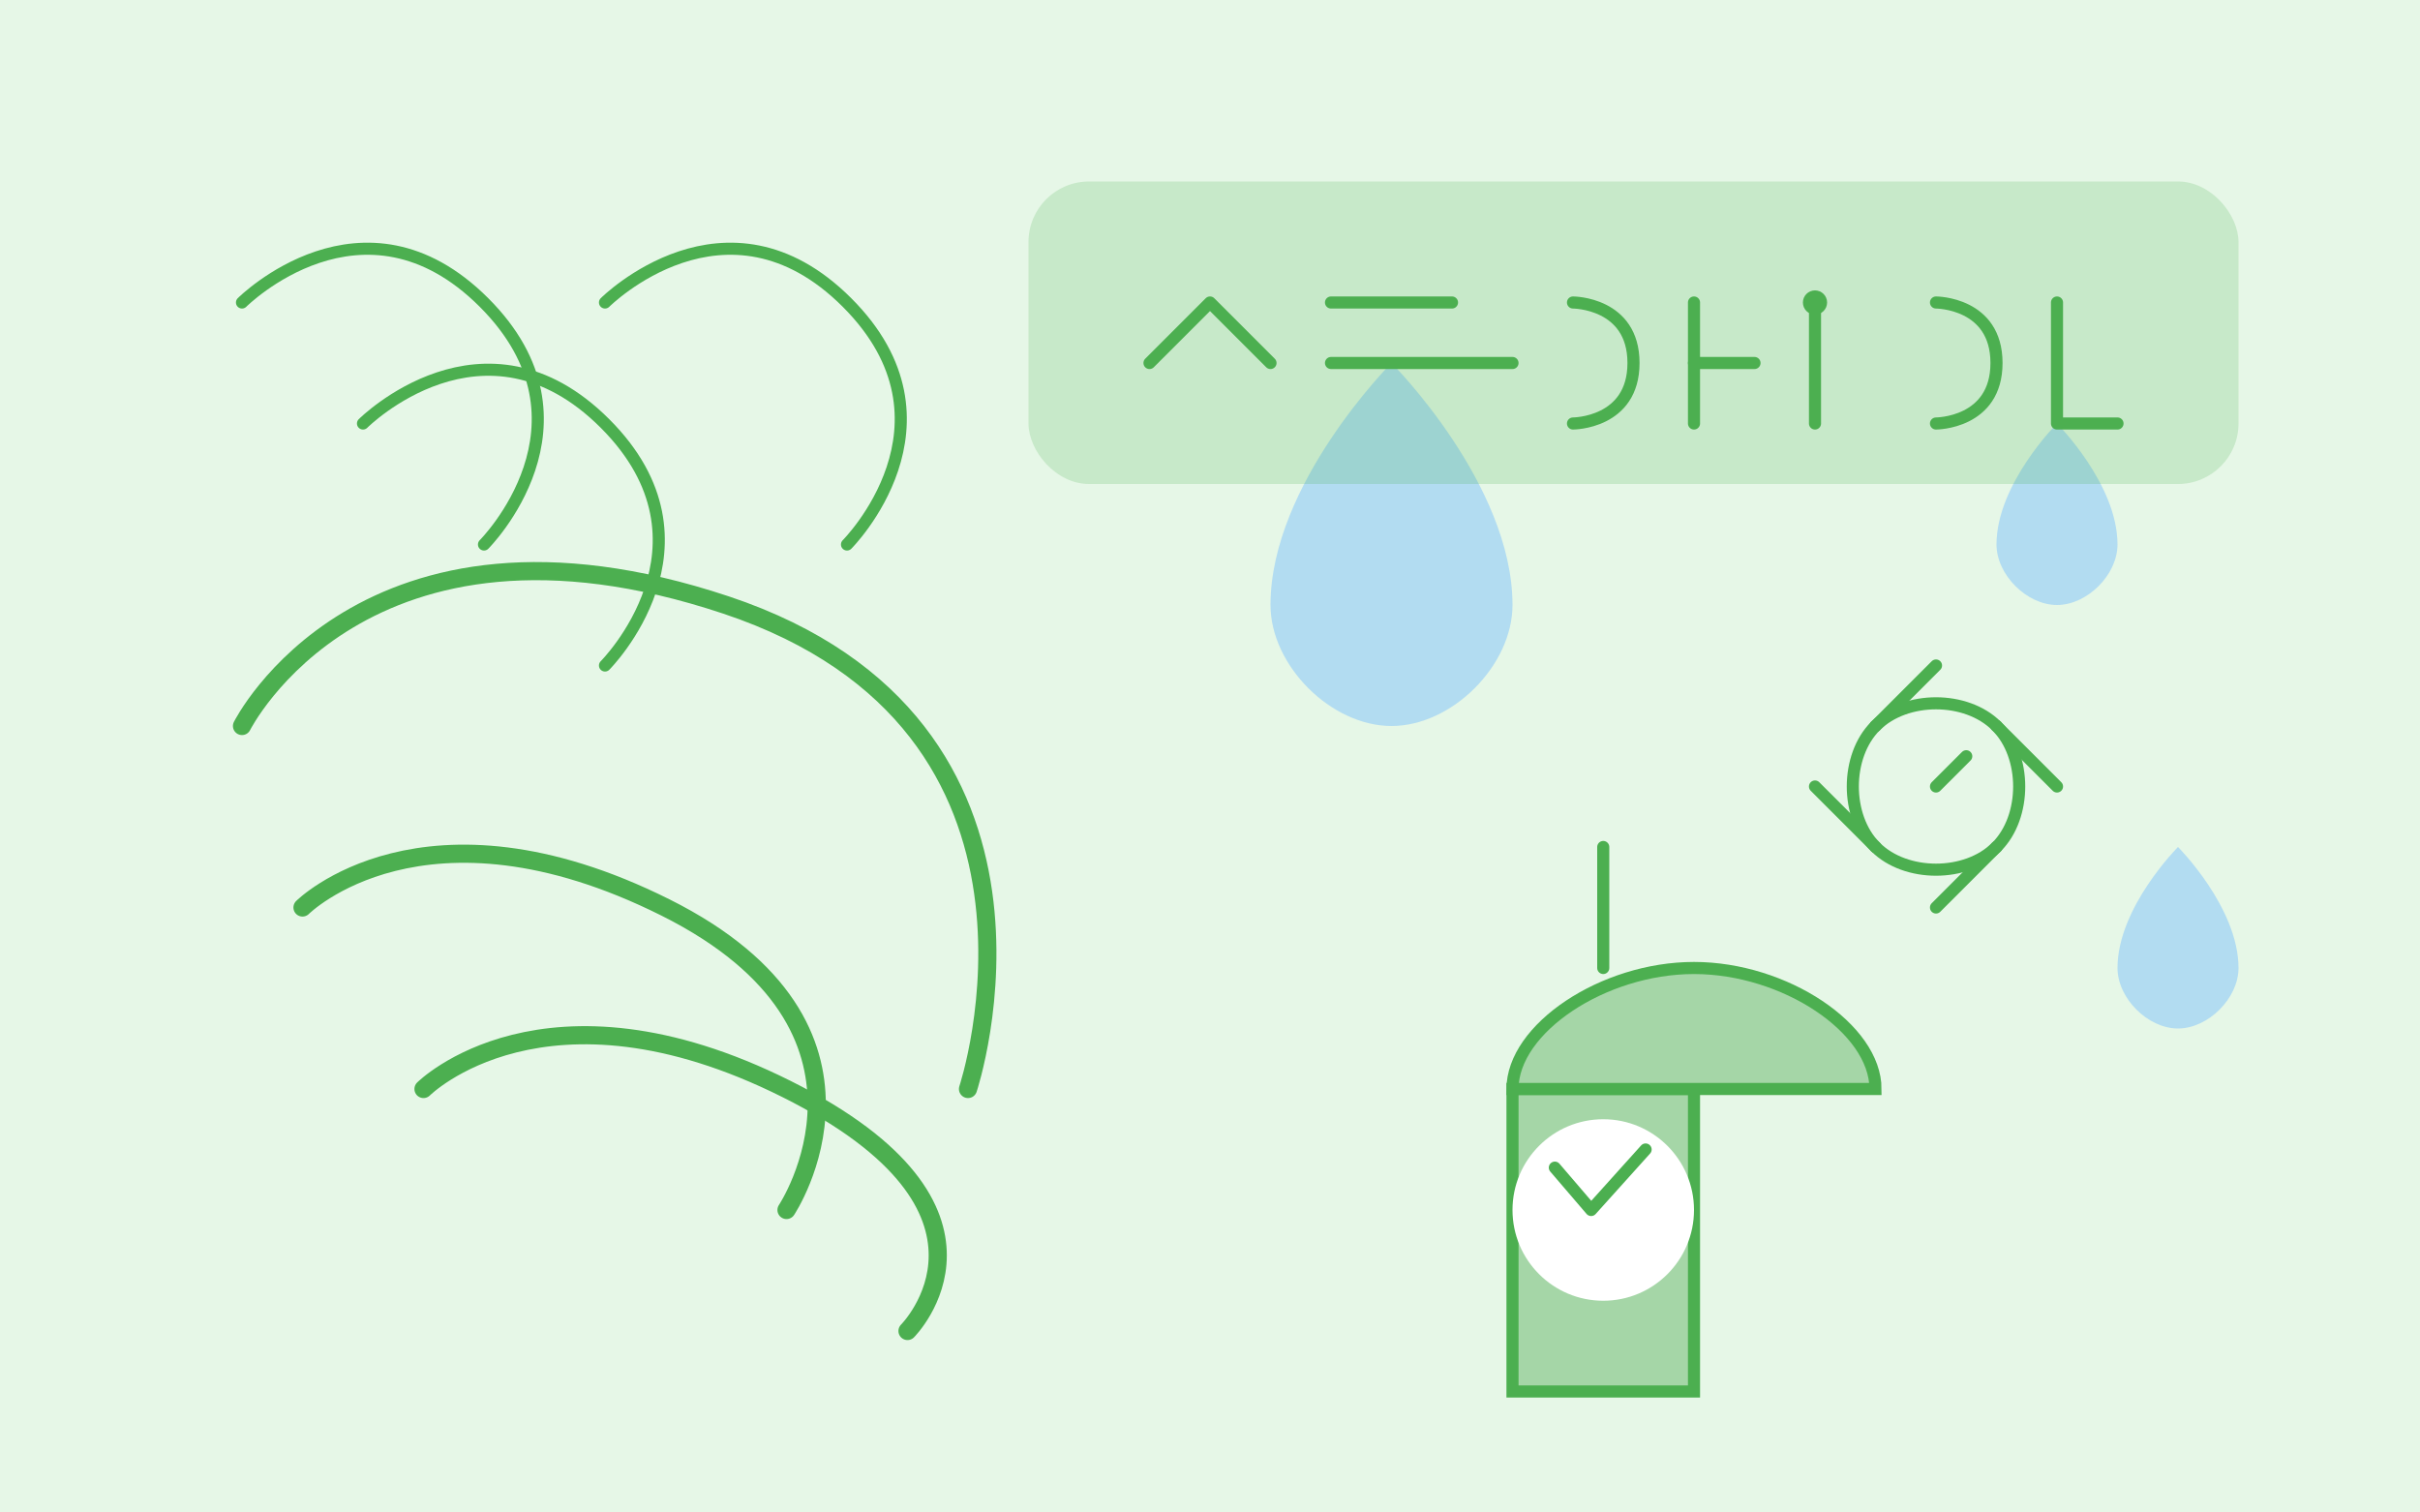 <svg xmlns="http://www.w3.org/2000/svg" width="400" height="250" viewBox="0 0 400 250" fill="none">
  <rect width="400" height="250" fill="#E6F7E7"/>
  
  <!-- Plant/natural elements -->
  <path d="M40 120C40 120 60 80 120 100C180 120 160 180 160 180" stroke="#4CAF50" stroke-width="3" stroke-linecap="round"/>
  <path d="M50 150C50 150 70 130 110 150C150 170 130 200 130 200" stroke="#4CAF50" stroke-width="3" stroke-linecap="round"/>
  <path d="M70 180C70 180 90 160 130 180C170 200 150 220 150 220" stroke="#4CAF50" stroke-width="3" stroke-linecap="round"/>
  
  <!-- Spray bottle with eco label -->
  <path d="M250 180H280V230H250V180Z" fill="#A5D6A7" stroke="#4CAF50" stroke-width="2"/>
  <path d="M250 180C250 170 265 160 280 160C295 160 310 170 310 180H250Z" fill="#A5D6A7" stroke="#4CAF50" stroke-width="2"/>
  <path d="M265 160V140" stroke="#4CAF50" stroke-width="2" stroke-linecap="round"/>
  <circle cx="265" cy="200" r="15" fill="white"/>
  <path d="M257 193L263 200L272 190" stroke="#4CAF50" stroke-width="2" stroke-linecap="round" stroke-linejoin="round"/>
  
  <!-- Water drops -->
  <path d="M210 100C210 110 220 120 230 120C240 120 250 110 250 100C250 80 230 60 230 60C230 60 210 80 210 100Z" fill="#90CAF9" fill-opacity="0.6"/>
  <path d="M330 90C330 95 335 100 340 100C345 100 350 95 350 90C350 80 340 70 340 70C340 70 330 80 330 90Z" fill="#90CAF9" fill-opacity="0.6"/>
  <path d="M350 160C350 165 355 170 360 170C365 170 370 165 370 160C370 150 360 140 360 140C360 140 350 150 350 160Z" fill="#90CAF9" fill-opacity="0.6"/>
  
  <!-- Natural cleaning text -->
  <rect x="170" y="30" width="200" height="50" rx="10" fill="#4CAF50" fill-opacity="0.2"/>
  <path d="M190 60L200 50L210 60" stroke="#4CAF50" stroke-width="2" stroke-linecap="round" stroke-linejoin="round"/>
  <path d="M220 50H240" stroke="#4CAF50" stroke-width="2" stroke-linecap="round"/>
  <path d="M220 60H250" stroke="#4CAF50" stroke-width="2" stroke-linecap="round"/>
  <path d="M260 50C260 50 270 50 270 60C270 70 260 70 260 70" stroke="#4CAF50" stroke-width="2" stroke-linecap="round" stroke-linejoin="round"/>
  <path d="M280 50V70" stroke="#4CAF50" stroke-width="2" stroke-linecap="round"/>
  <path d="M280 60H290" stroke="#4CAF50" stroke-width="2" stroke-linecap="round"/>
  <path d="M300 50V70" stroke="#4CAF50" stroke-width="2" stroke-linecap="round"/>
  <circle cx="300" cy="50" r="2" fill="#4CAF50"/>
  <path d="M320 50C320 50 330 50 330 60C330 70 320 70 320 70" stroke="#4CAF50" stroke-width="2" stroke-linecap="round" stroke-linejoin="round"/>
  <path d="M340 50L340 70L350 70" stroke="#4CAF50" stroke-width="2" stroke-linecap="round" stroke-linejoin="round"/>
  
  <!-- Leafy elements -->
  <path d="M40 50C40 50 60 30 80 50C100 70 80 90 80 90" stroke="#4CAF50" stroke-width="2" stroke-linecap="round"/>
  <path d="M60 70C60 70 80 50 100 70C120 90 100 110 100 110" stroke="#4CAF50" stroke-width="2" stroke-linecap="round"/>
  <path d="M100 50C100 50 120 30 140 50C160 70 140 90 140 90" stroke="#4CAF50" stroke-width="2" stroke-linecap="round"/>
  
  <!-- Recycle symbol -->
  <path d="M310 120C315 115 325 115 330 120" stroke="#4CAF50" stroke-width="2" stroke-linecap="round"/>
  <path d="M330 120C335 125 335 135 330 140" stroke="#4CAF50" stroke-width="2" stroke-linecap="round"/>
  <path d="M330 140C325 145 315 145 310 140" stroke="#4CAF50" stroke-width="2" stroke-linecap="round"/>
  <path d="M310 140C305 135 305 125 310 120" stroke="#4CAF50" stroke-width="2" stroke-linecap="round"/>
  <path d="M310 120L320 110" stroke="#4CAF50" stroke-width="2" stroke-linecap="round"/>
  <path d="M330 120L340 130" stroke="#4CAF50" stroke-width="2" stroke-linecap="round"/>
  <path d="M330 140L320 150" stroke="#4CAF50" stroke-width="2" stroke-linecap="round"/>
  <path d="M310 140L300 130" stroke="#4CAF50" stroke-width="2" stroke-linecap="round"/>
  <path d="M320 130L325 125" stroke="#4CAF50" stroke-width="2" stroke-linecap="round"/>
</svg>
